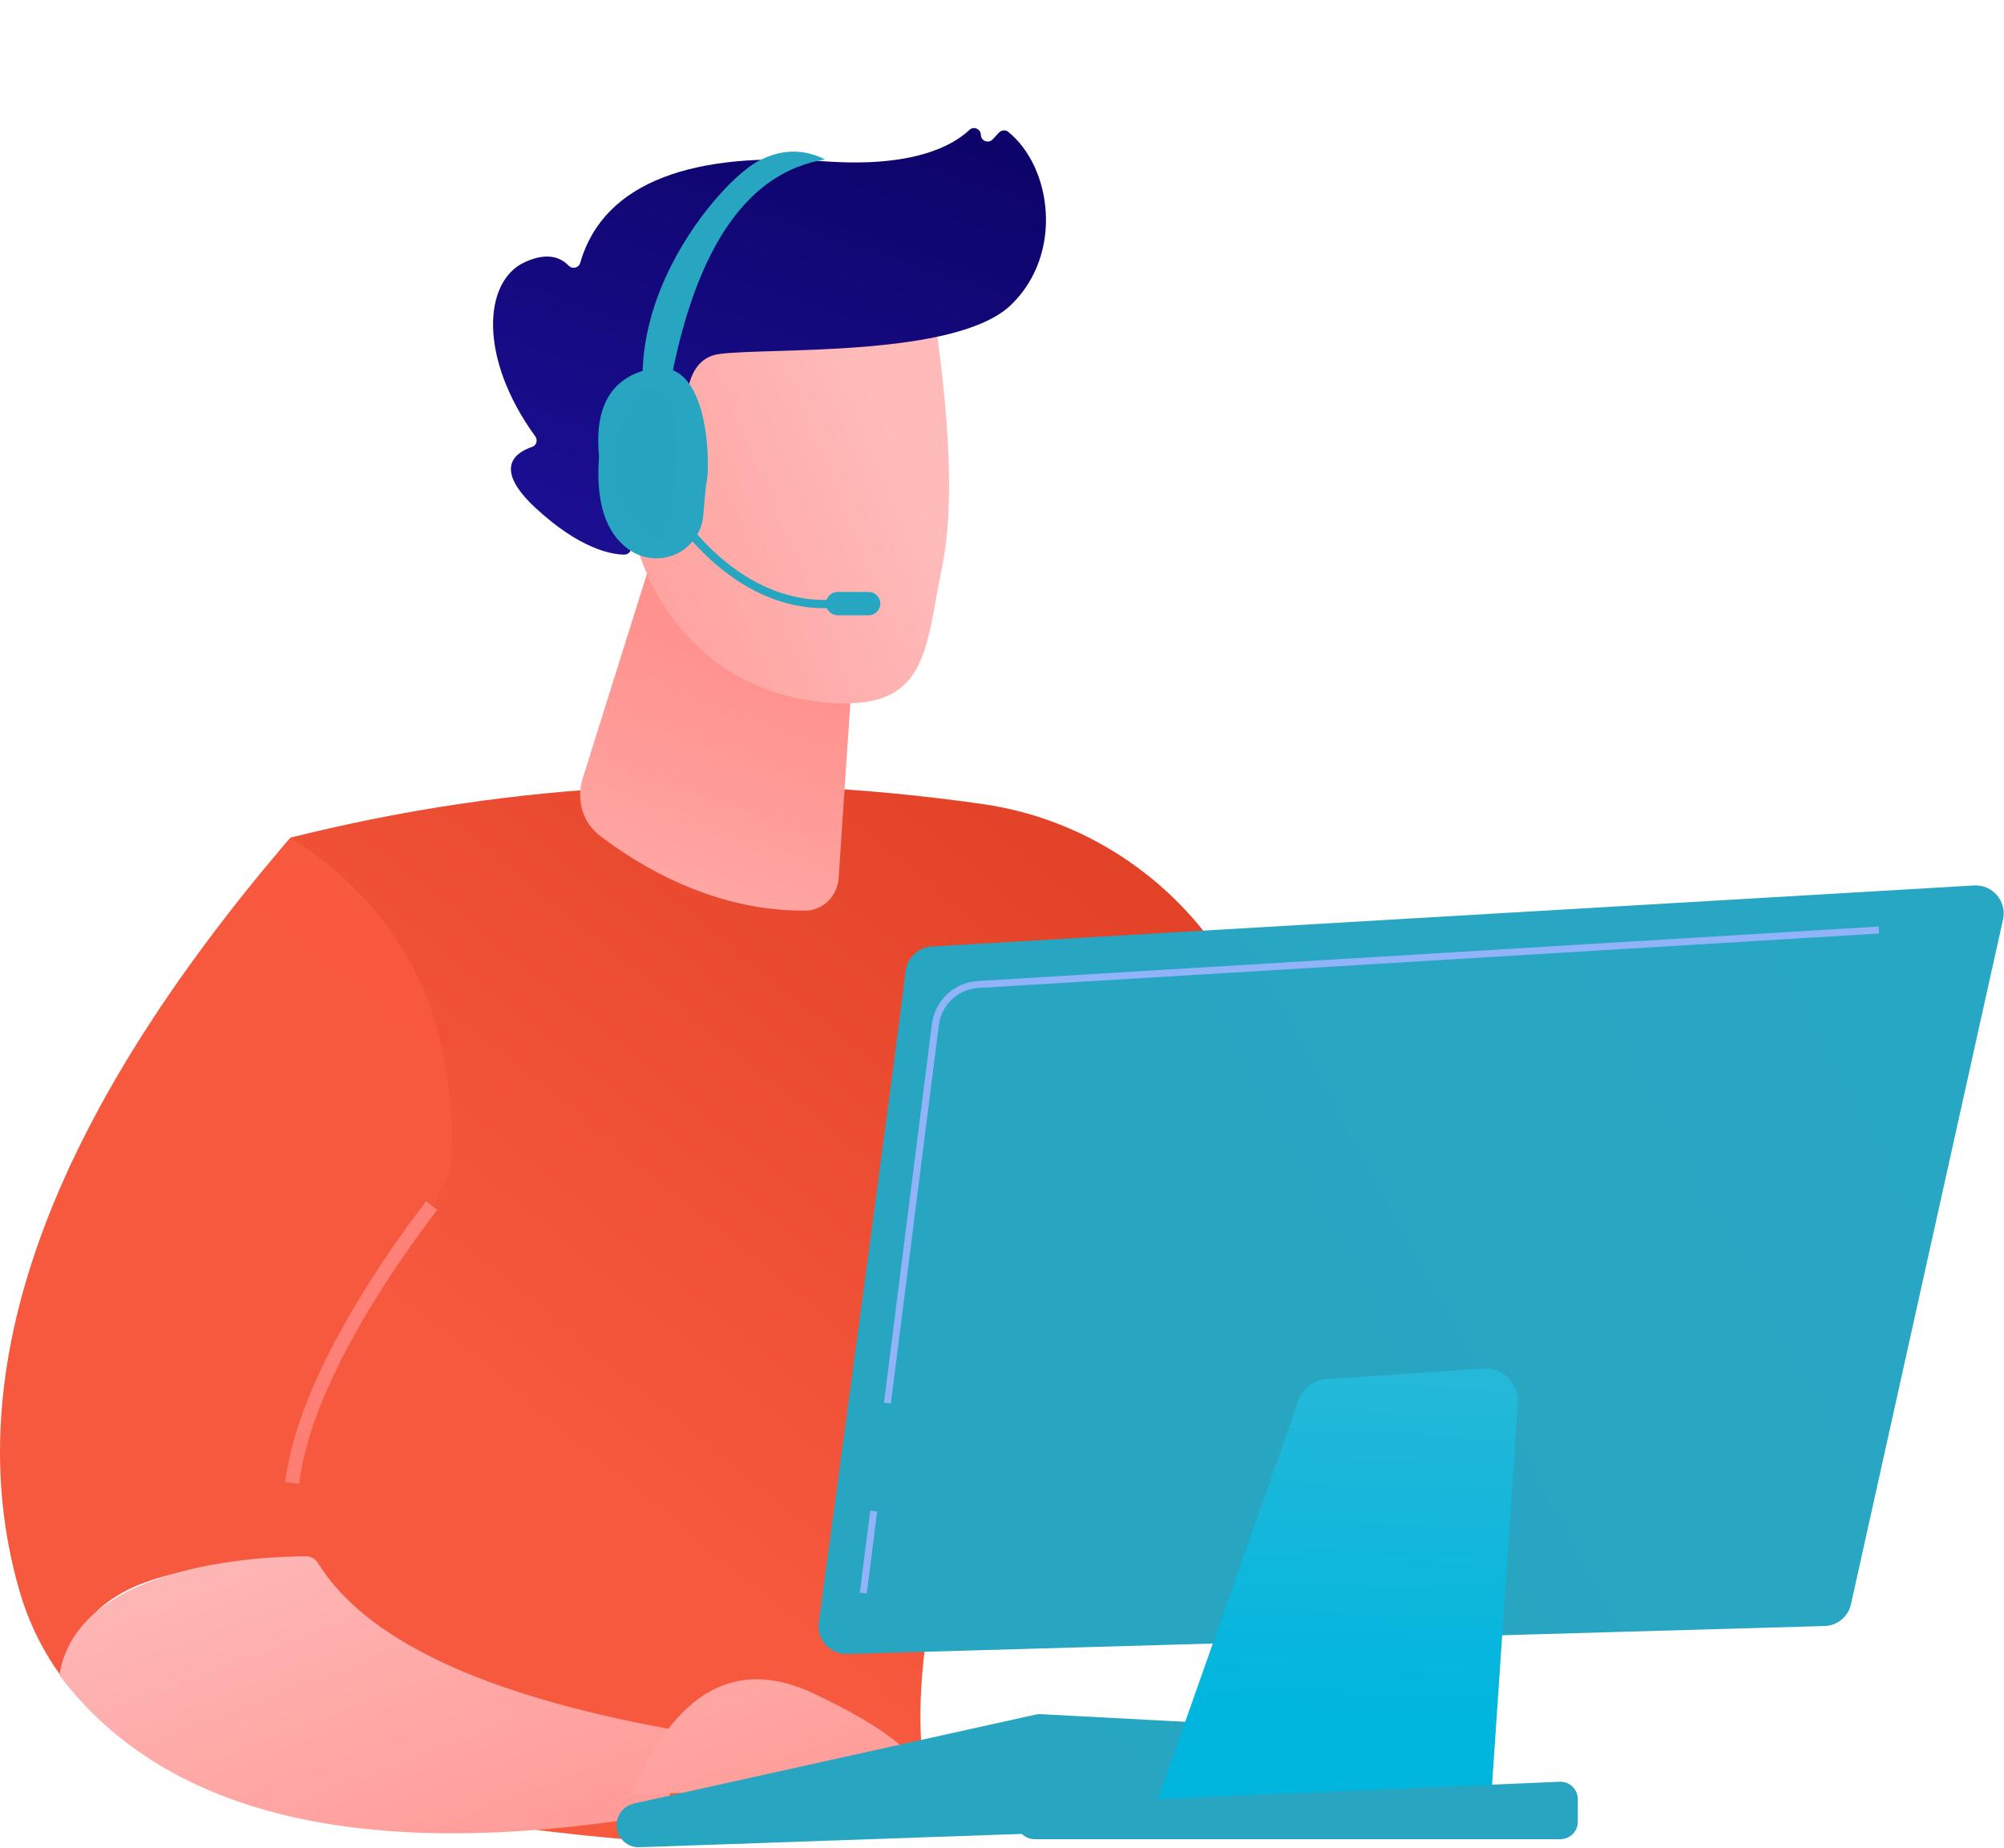 <svg width="2035" height="1876" viewBox="0 0 2035 1876" fill="none" xmlns="http://www.w3.org/2000/svg">
<path d="M294.82 850.501C522.82 793.301 757.253 781.934 998.12 816.401C1099.82 831.001 1189.82 890.101 1244.72 977.001C1343.52 1133.4 1483.32 1412.1 1453.72 1702.9L1298.62 1741.2C1227.09 1511.2 1151.12 1349.4 1070.72 1255.8C975.387 1473 930.153 1641.23 935.02 1760.5C935.22 1765.57 935.52 1770.5 935.92 1775.3C946.853 1891.97 718.187 1902.87 249.92 1808L294.82 850.501Z" fill="url(#paint0_linear_556_472)"/>
<path d="M877.52 503.9L851.62 891.5C850.42 909.5 835.92 924.2 818.72 924.5C724.62 925.8 647.52 878.1 608.62 848C591.72 835 584.92 811.9 591.72 790.3L664.52 558.4L877.52 503.9Z" fill="url(#paint1_linear_556_472)"/>
<path d="M946.42 304.301C965.287 426.034 968.787 516.001 956.92 574.201C939.12 661.501 942.92 722.101 838.92 713.301C734.92 704.501 664.12 633.001 641.32 535.301C616.987 434.834 614.887 367.968 635.02 334.701C655.153 301.501 758.953 291.368 946.42 304.301Z" fill="url(#paint2_linear_556_472)"/>
<path d="M664.62 475.601C660.72 474.601 656.82 477.101 656.02 481.001L640.92 557.401C640.22 560.701 637.32 563.101 634.02 563.101C621.32 563.001 589.22 557.801 543.72 515.601C499.32 474.401 524.72 458.901 540.42 453.701C544.82 452.201 546.32 446.801 543.52 443.001C485.52 363.101 491.12 286.001 532.22 266.501C555.92 255.301 569.72 261.701 577.32 269.601C581.12 273.601 587.72 272.101 589.22 266.801C613.52 182.501 707.72 154.101 836.32 163.701C927.02 170.501 967.52 147.901 984.42 131.901C988.72 127.801 995.92 130.901 996.02 136.901C996.22 143.201 1003.92 146.101 1008.12 141.401L1014.32 134.701C1016.82 132.101 1020.92 131.501 1023.72 133.801C1067.92 169.201 1080.42 257.701 1026.72 309.501C971.02 363.301 781.02 352.701 730.62 359.401C696.953 363.867 688.087 406.067 704.02 486.001L691.42 482.701L664.62 475.601Z" fill="url(#paint3_linear_556_472)"/>
<path d="M666.32 541.901C629.62 528.101 581.42 421.401 636.02 404.401C672.487 393.068 690.62 424.668 690.42 499.201L666.32 541.901Z" fill="url(#paint4_linear_556_472)"/>
<path d="M65.02 1705.8C45.02 1679.4 29.22 1648.7 19.12 1612.9C-43.68 1391.9 48.22 1137.77 294.82 850.501C396.72 915.801 460.32 1013.1 459.02 1164.6C458.82 1186.1 451.52 1207 438.42 1224.1C392.52 1283.7 293.92 1478.1 309.12 1585.1C236.32 1590.9 79.82 1580.9 65.02 1705.8V1705.8Z" fill="url(#paint5_linear_556_472)"/>
<path d="M303.82 1506.6L289.72 1504.9C301.72 1400 393.72 1270.5 432.72 1219.7L444.02 1228.4C405.72 1278.2 315.42 1405.2 303.82 1506.6Z" fill="url(#paint6_linear_556_472)"/>
<path d="M322.62 1586.6C370.953 1664.67 490.22 1720.97 680.42 1755.5V1840.5C377.02 1892.97 170.32 1846.43 60.32 1700.9C77.92 1586.7 269.32 1580.2 310.92 1580.1C315.72 1580.1 320.12 1582.5 322.62 1586.6V1586.6Z" fill="url(#paint7_linear_556_472)"/>
<path d="M641.32 1821.9C686.12 1716.23 747.987 1682.17 826.92 1719.7C905.787 1757.17 942.12 1788.17 935.92 1812.7L641.32 1821.9Z" fill="url(#paint8_linear_556_472)"/>
<path d="M643.82 1831.1L1051.32 1740.9C1053.32 1740.43 1055.32 1740.27 1057.32 1740.4L1281.02 1752.3C1295.72 1753 1305.72 1767.4 1301.32 1781.4L1283.52 1838.4C1280.62 1847.5 1272.42 1853.8 1262.82 1854.1L649.42 1875.5C637.42 1876 627.12 1866.8 626.22 1854.8C625.32 1843.7 632.82 1833.6 643.82 1831.1V1831.1Z" fill="url(#paint9_linear_556_472)"/>
<path d="M1037.42 1832.5L1054.32 1753.8L1284.12 1764.8L1268.92 1830L1037.42 1832.5Z" fill="url(#paint10_linear_556_472)"/>
<path d="M946.12 961.001L2004.62 899.001C2023.42 897.901 2038.02 915.101 2034.02 933.501L1879.62 1628.7C1876.82 1641.4 1865.72 1650.6 1852.72 1650.9L860.32 1679.3C842.82 1679.8 829.02 1664.6 831.42 1647.2C848.12 1523.9 906.62 1092.1 919.62 985.901C921.32 972.301 932.42 961.801 946.12 961.001Z" fill="url(#paint11_linear_556_472)"/>
<path d="M1347.22 1400.1L1506.52 1389.5C1526.22 1388.2 1542.62 1404.6 1541.32 1424.4L1512.92 1845.4L1171.82 1838.2L1318.52 1421.9C1322.92 1409.5 1334.22 1401 1347.22 1400.1Z" fill="url(#paint12_linear_556_472)"/>
<path d="M1049.72 1831.9L1583.82 1809C1593.82 1808.6 1602.22 1816.6 1602.22 1826.7V1849.6C1602.22 1859.4 1594.32 1867.3 1584.52 1867.3H1050.42C1038.42 1867.3 1029.82 1855.6 1033.62 1844.1C1035.92 1837.1 1042.32 1832.2 1049.72 1831.9Z" fill="url(#paint13_linear_556_472)"/>
<path d="M904.62 1425.1L897.62 1424.2L946.32 1039.7C949.42 1015.8 969.02 997.401 993.02 996.001L1907.72 940.701L1908.12 947.801L993.42 1003.1C972.82 1004.3 956.02 1020.1 953.42 1040.5L904.62 1425.1Z" fill="#91B3FA"/>
<path d="M880.22 1617.9L873.12 1617L883.72 1533.7L890.72 1534.6L880.22 1617.9Z" fill="#91B3FA"/>
<path d="M849.02 617.101C738.82 625.401 674.72 511.501 674.12 510.301L681.52 506.301C682.12 507.401 743.62 616.601 848.42 608.701L849.02 617.101Z" fill="url(#paint14_linear_556_472)"/>
<path d="M893.92 612.901C893.92 619.401 888.62 624.701 882.12 624.701H850.62C844.02 624.701 838.72 619.401 838.72 612.901C838.72 606.301 844.02 601.001 850.62 601.001H882.12C888.62 601.001 893.92 606.301 893.92 612.901Z" fill="url(#paint15_linear_556_472)"/>
<path d="M652.62 388.901C649.02 280.101 736.02 181.301 770.42 163.301C793.354 151.301 815.82 150.834 837.82 161.901C760.153 174.634 708.12 248.634 681.72 383.901C678.053 392.901 668.353 394.567 652.62 388.901V388.901Z" fill="url(#paint16_linear_556_472)"/>
<path d="M717.82 487.9C716.62 493 715.42 507.4 714.22 522.5C713.02 539.3 703.12 554.201 688.12 561.801C673.12 569.301 655.22 568.5 641.02 559.5C620.22 546.4 603.92 518.801 608.32 463.201C603.387 412.134 621.12 382.501 661.52 374.301C722.02 362.001 720.52 475.5 717.82 487.9V487.9Z" fill="url(#paint17_linear_556_472)"/>
<path d="M684.72 411.601C689.62 440.001 690.12 550.701 667.12 549.501C645.22 548.301 600.82 493.801 637.02 409.901C642.02 398.201 654.42 391.501 667.02 393.701C675.12 395.101 682.72 399.801 684.72 411.601V411.601Z" fill="url(#paint18_linear_556_472)"/>
<defs>
<linearGradient id="paint0_linear_556_472" x1="134.22" y1="1114.6" x2="1491.12" y2="-547.299" gradientUnits="userSpaceOnUse">
<stop stop-color="#F7593E"/>
<stop offset="1" stop-color="#C01F03"/>
</linearGradient>
<linearGradient id="paint1_linear_556_472" x1="471.62" y1="1086.5" x2="638.22" y2="635.3" gradientUnits="userSpaceOnUse">
<stop stop-color="#FEBBBA"/>
<stop offset="1" stop-color="#FF928E"/>
</linearGradient>
<linearGradient id="paint2_linear_556_472" x1="1008.62" y1="686.801" x2="555.12" y2="876.501" gradientUnits="userSpaceOnUse">
<stop stop-color="#FEBBBA"/>
<stop offset="1" stop-color="#FF928E"/>
</linearGradient>
<linearGradient id="paint3_linear_556_472" x1="1141.82" y1="30.201" x2="936.92" y2="644.901" gradientUnits="userSpaceOnUse">
<stop stop-color="#09005D"/>
<stop offset="1" stop-color="#1A0F91"/>
</linearGradient>
<linearGradient id="paint4_linear_556_472" x1="854.521" y1="467.401" x2="500.62" y2="615.401" gradientUnits="userSpaceOnUse">
<stop stop-color="#FEBBBA"/>
<stop offset="1" stop-color="#FF928E"/>
</linearGradient>
<linearGradient id="paint5_linear_556_472" x1="120.335" y1="975.501" x2="1403.47" y2="-596.516" gradientUnits="userSpaceOnUse">
<stop stop-color="#F7593E"/>
<stop offset="1" stop-color="#FF5E43"/>
</linearGradient>
<linearGradient id="paint6_linear_556_472" x1="263.52" y1="430.901" x2="654.92" y2="2140.6" gradientUnits="userSpaceOnUse">
<stop stop-color="#FF928E"/>
<stop offset="1" stop-color="#FE7062"/>
</linearGradient>
<linearGradient id="paint7_linear_556_472" x1="550.72" y1="1390.79" x2="760.44" y2="1942.61" gradientUnits="userSpaceOnUse">
<stop stop-color="#FEBBBA"/>
<stop offset="1" stop-color="#FF928E"/>
</linearGradient>
<linearGradient id="paint8_linear_556_472" x1="772.52" y1="1392.89" x2="971.632" y2="1916.6" gradientUnits="userSpaceOnUse">
<stop stop-color="#FEBBBA"/>
<stop offset="1" stop-color="#FF928E"/>
</linearGradient>
<linearGradient id="paint9_linear_556_472" x1="642.12" y1="1815.1" x2="991.02" y2="1291.7" gradientUnits="userSpaceOnUse">
<stop stop-color="#28A5C1"/>
<stop offset="1" stop-color="#27A6C2"/>
</linearGradient>
<linearGradient id="paint10_linear_556_472" x1="897.32" y1="1985.6" x2="1247.52" y2="1460.4" gradientUnits="userSpaceOnUse">
<stop stop-color="#28A5C1"/>
<stop offset="1" stop-color="#27A6C2"/>
</linearGradient>
<linearGradient id="paint11_linear_556_472" x1="986.92" y1="930.801" x2="2212.12" y2="264.401" gradientUnits="userSpaceOnUse">
<stop stop-color="#28A5C1"/>
<stop offset="1" stop-color="#27A8C5"/>
</linearGradient>
<linearGradient id="paint12_linear_556_472" x1="1551.72" y1="1176.1" x2="1531.22" y2="1741" gradientUnits="userSpaceOnUse">
<stop stop-color="#4F52FF"/>
<stop offset="0" stop-color="#3DB9D5"/>
<stop offset="1" stop-color="#00B6DE"/>
</linearGradient>
<linearGradient id="paint13_linear_556_472" x1="987.52" y1="1920.7" x2="1514.62" y2="1029.6" gradientUnits="userSpaceOnUse">
<stop stop-color="#28A5C1"/>
<stop offset="1" stop-color="#27A6C2"/>
</linearGradient>
<linearGradient id="paint14_linear_556_472" x1="604.62" y1="574.101" x2="739.42" y2="444.601" gradientUnits="userSpaceOnUse">
<stop stop-color="#28A5C1"/>
<stop offset="1" stop-color="#27A6C2"/>
</linearGradient>
<linearGradient id="paint15_linear_556_472" x1="838.72" y1="599.001" x2="893.92" y2="599.001" gradientUnits="userSpaceOnUse">
<stop stop-color="#28A5C1"/>
<stop offset="1" stop-color="#27A6C2"/>
</linearGradient>
<linearGradient id="paint16_linear_556_472" x1="1178.82" y1="219.801" x2="-4.58" y2="630" gradientUnits="userSpaceOnUse">
<stop stop-color="#28A5C1"/>
<stop offset="1" stop-color="#27A6C2"/>
</linearGradient>
<linearGradient id="paint17_linear_556_472" x1="899.32" y1="172.101" x2="716.62" y2="527.801" gradientUnits="userSpaceOnUse">
<stop stop-color="#28A5C1"/>
<stop offset="1" stop-color="#28A5C1"/>
</linearGradient>
<linearGradient id="paint18_linear_556_472" x1="710.92" y1="296.801" x2="846.62" y2="166.101" gradientUnits="userSpaceOnUse">
<stop stop-color="#29A4C0"/>
<stop offset="1" stop-color="#05819D"/>
</linearGradient>
</defs>
</svg>
